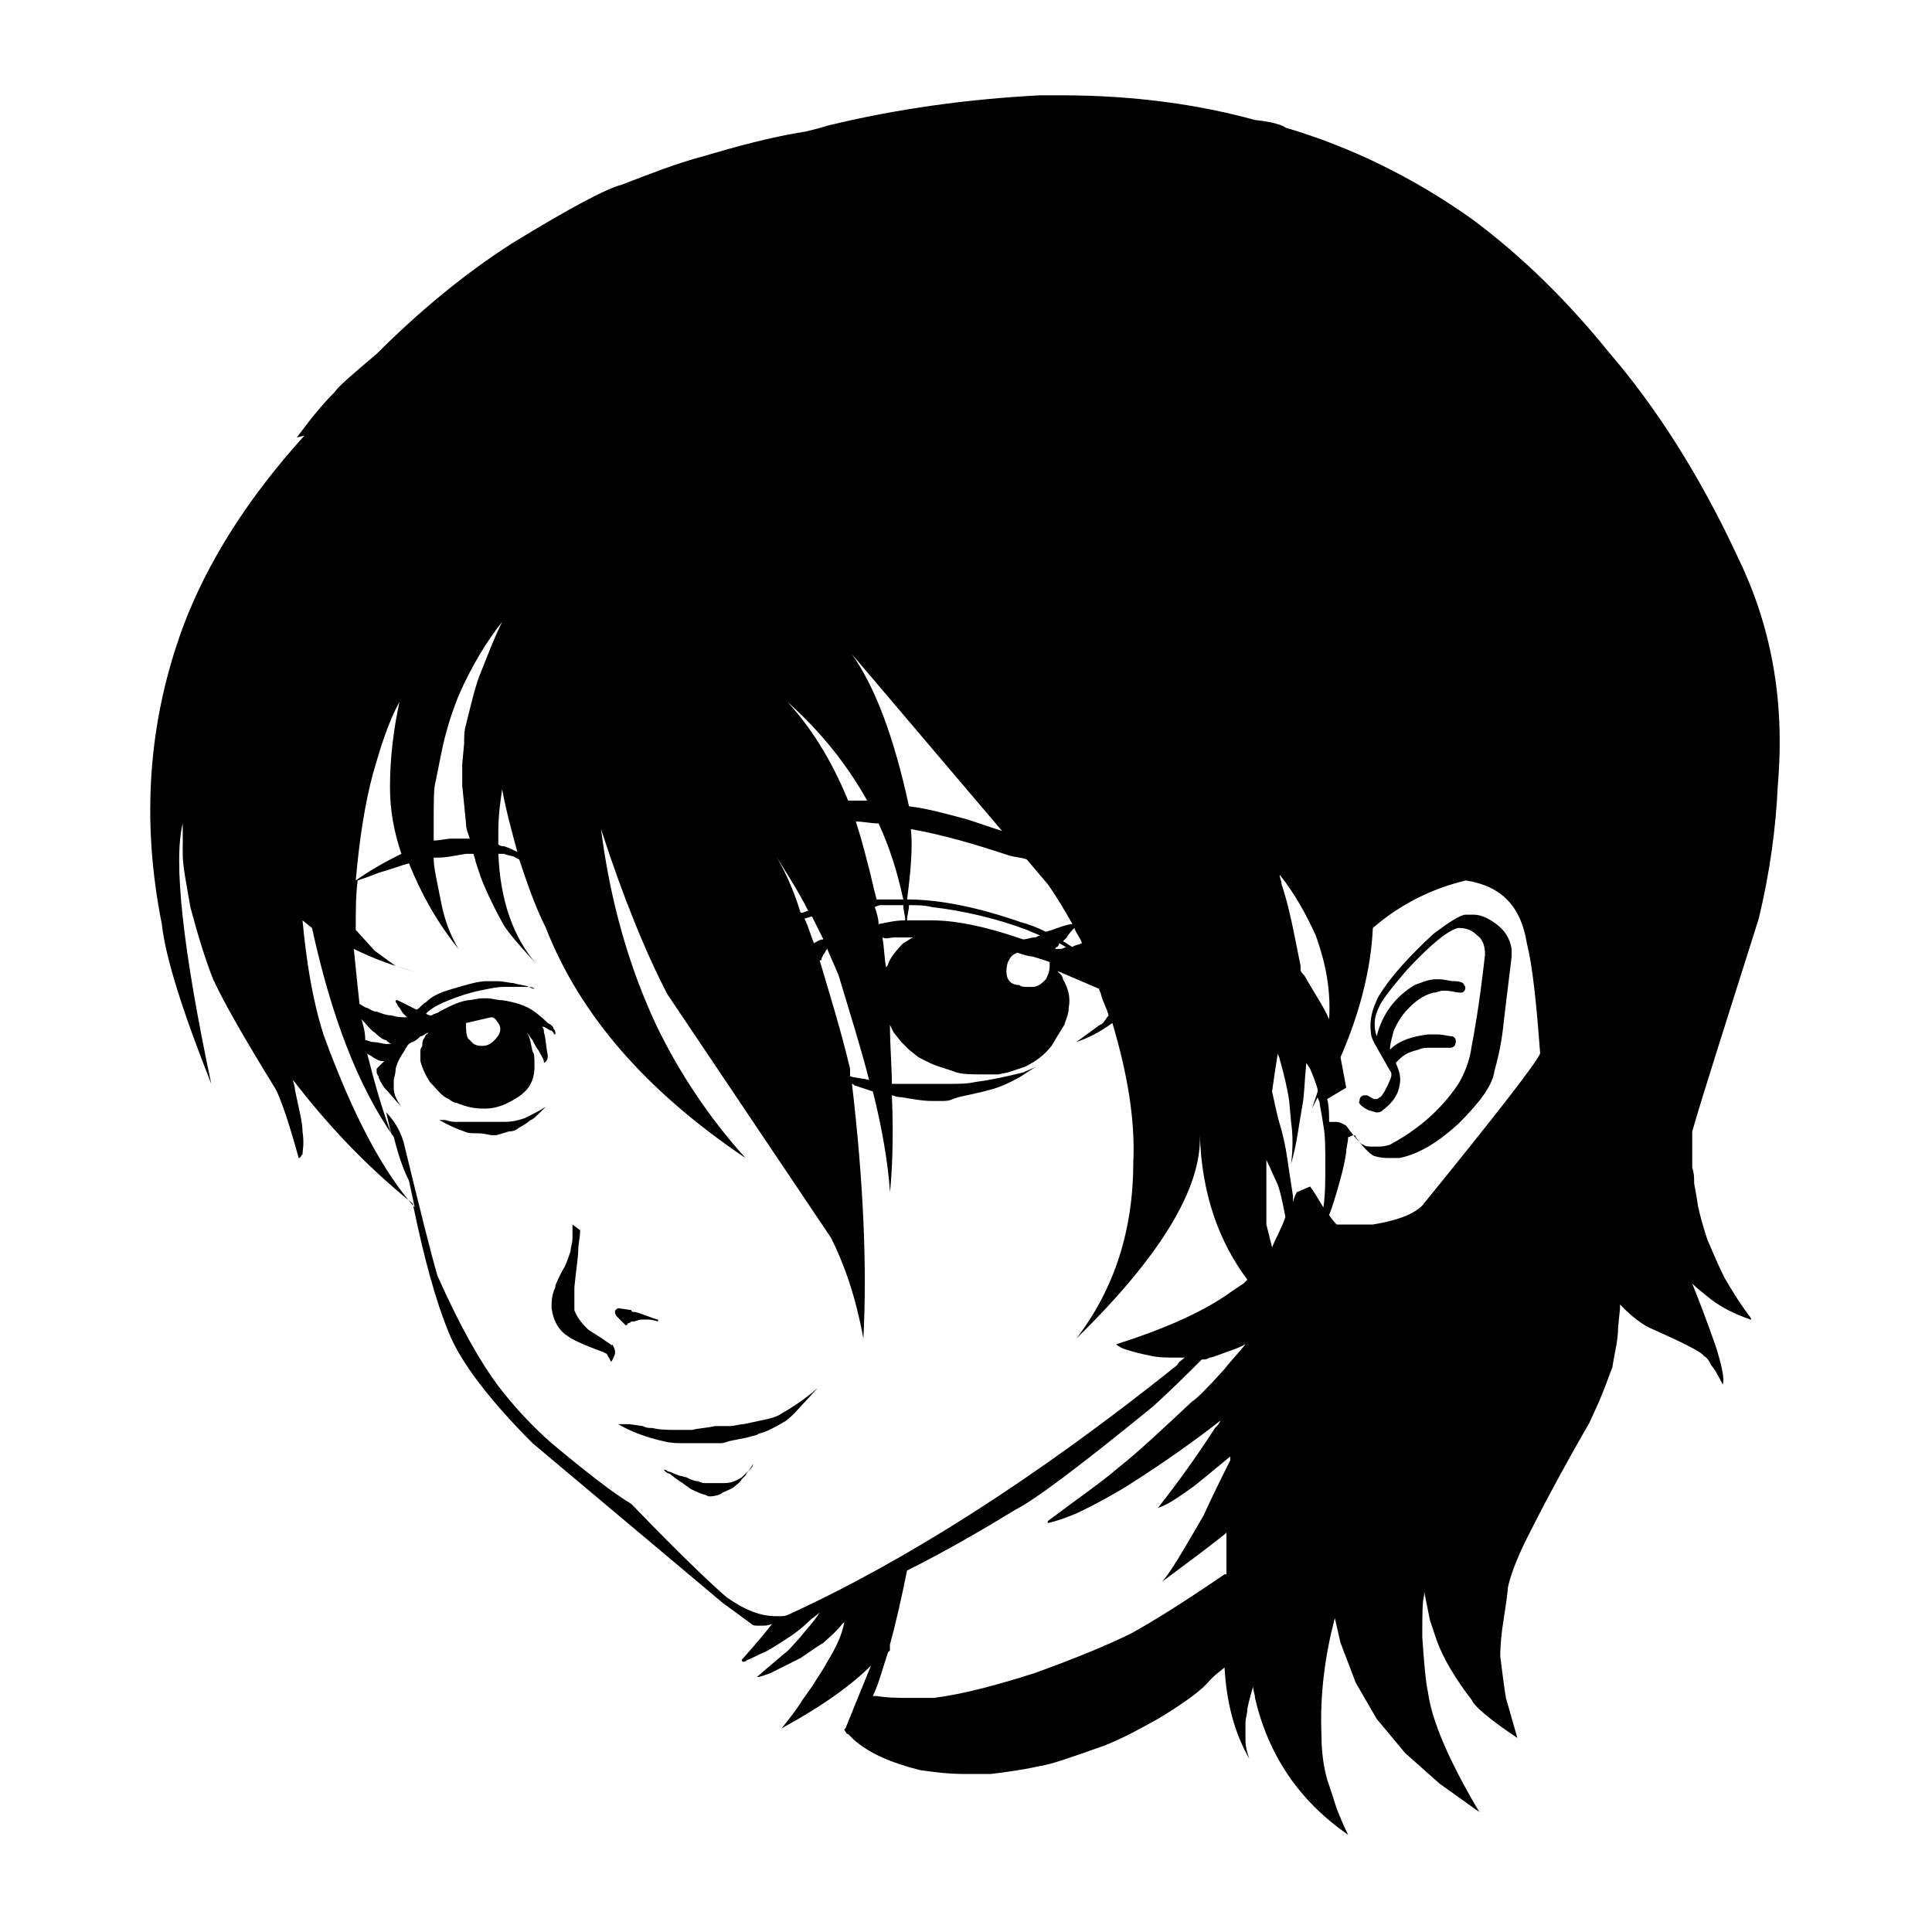 <?xml version="1.0" encoding="UTF-8"?>
<!-- Uploaded to: SVG Repo, www.svgrepo.com, Generator: SVG Repo Mixer Tools -->
<svg fill="#000000" width="800px" height="800px" version="1.1" viewBox="144 144 512 512" xmlns="http://www.w3.org/2000/svg">
 <g>
  <path d="m604.55 291.68c-10.078-21.664-21.664-39.801-34.258-54.41-10.578-13.098-22.672-25.191-36.273-35.266-15.617-11.082-32.242-19.145-49.375-24.184-0.504-0.504-3.023-1.512-8.062-2.016-14.609-4.031-31.742-6.551-51.391-6.551h-5.543c-19.145 1.008-37.785 3.527-56.426 8.062-1.508 0.504-3.523 1.008-5.539 1.508-9.574 1.512-18.641 4.031-27.207 6.551-7.559 2.016-15.113 5.039-21.664 7.559-4.031 1.008-13.602 6.047-29.223 15.617-12.594 8.062-24.688 18.137-35.77 29.223-6.551 5.543-10.078 8.566-11.082 10.078-4.031 4.031-7.055 8.062-10.078 12.09l2.016-0.504c-14.609 16.121-25.695 33.25-32.242 50.883-9.07 24.688-11.082 50.883-5.543 78.594 1.008 9.07 5.543 23.176 13.098 42.32-7.559-35.77-10.078-58.945-7.559-69.023v8.062c0 3.527 1.008 8.062 2.016 14.105 2.016 7.559 4.031 14.105 6.047 19.145 3.023 6.551 8.566 16.121 16.625 29.223 1.512 3.023 3.527 9.07 6.047 18.137 0.504 0 0.504-0.504 1.008-1.008 0-1.008 0.504-2.519 0-6.047 0-2.519-1.008-6.047-2.016-11.082 0-1.008-0.504-2.016-0.504-2.519 8.566 11.082 18.641 22.168 31.738 32.746 3.023 14.609 6.047 25.695 9.574 34.258 3.023 7.559 10.578 17.633 22.168 29.223l50.383 42.32 7.559 5.543c0.504 0.504 1.008 0.504 2.016 0.504h0.504 0.504c0.504 0 1.512 0 2.519-0.504-1.512 2.016-4.031 5.039-8.062 9.574 0 0 0 0.504 0.504 0.504 0 0 0.504 0 1.008-0.504 1.512-0.504 3.023-1.512 4.535-2.016 1.008-0.504 3.527-2.016 6.551-4.031 3.023-2.016 4.535-3.527 5.039-4.031 1.008-1.008 2.016-1.512 3.023-2.519-1.512 2.519-3.527 4.535-5.543 7.055-1.512 1.512-2.519 3.023-4.031 4.031-0.504 0.504-3.023 2.519-7.055 6.047 1.008 0 2.016-0.504 3.527-1.008 3.023-1.512 6.047-3.023 8.062-4.031 1.512-1.008 3.527-2.519 6.047-4.031 1.008-1.008 3.023-2.519 5.039-5.039l0.504-0.504c-0.504 3.023-2.016 6.551-4.535 10.578-1.008 2.016-2.519 4.031-4.031 6.551l-2.519 3.527c-1.512 2.519-3.527 5.039-5.543 7.559 11.082-6.047 18.641-11.586 23.68-16.625l-6.551 16.121c0 0.504-0.504 0.504-0.504 1.008 0.504 0.504 0.504 1.008 1.008 1.008 0.504 0.504 0.504 0.504 1.008 1.008l0.504 0.504c4.031 3.527 9.574 6.047 17.633 8.062 3.527 0.504 7.559 1.008 11.586 1.008h3.527 3.527c4.031-0.504 8.062-1.008 12.594-2.016 3.527-0.504 9.07-2.519 17.633-5.543 5.039-2.016 9.574-4.535 14.105-7.055 7.559-4.535 12.09-8.062 13.602-10.078 0.504-0.504 0.504-0.504 1.008-1.008 1.008-1.008 2.519-2.016 3.023-2.519 0.504 9.07 2.519 17.129 6.551 24.184-0.504-1.512-1.008-3.023-1.008-5.039v-3.023-1.512c0-1.008 0.504-2.519 0.504-3.527 0-0.504 0.504-2.519 1.512-6.047 0 1.008 0.504 2.016 0.504 3.023 3.527 15.113 11.586 27.207 24.688 36.273-1.512-3.023-3.023-6.551-4.031-10.078l-1.512-4.527c-1.008-3.527-1.512-7.559-1.512-11.586-0.504-11.082 1.008-21.664 3.527-31.234l1.512 6.551 4.031 10.578 5.543 9.574 7.559 9.07 9.07 8.062 10.578 7.559c-8.062-13.602-12.594-24.184-13.602-31.738-0.504-2.016-1.008-7.055-1.512-14.609 0-6.047 0-9.574 0.504-11.082v-1.008l1.512 7.559 1.512 4.535c1.008 3.023 2.519 6.047 4.031 8.566 1.512 2.519 3.527 5.543 5.543 8.062 0.504 1.512 4.535 5.039 12.09 10.078l-3.023-10.578c-0.504-3.023-1.008-7.055-1.512-11.082 0-0.504 0-3.023 0.504-7.055 1.008-6.551 1.512-10.078 1.512-11.082 0.504-2.519 2.016-7.055 5.039-13.098 3.527-7.055 9.07-17.633 16.625-30.73l2.519-5.543c1.512-3.527 2.519-6.551 3.527-9.07 0.504-3.527 1.512-7.055 1.512-10.578l0.504-5.039v-1.008l1.008 1.008c2.016 2.016 4.535 4.031 6.551 5.039 9.07 4.031 14.105 6.551 14.609 7.559 1.008 0.504 1.512 1.512 2.016 2.519 0.504 0.504 1.512 2.016 3.023 5.039 0.504-1.008 0-4.031-1.512-9.07-0.504-1.512-2.519-7.559-6.551-17.633 1.512 1.512 3.023 2.519 3.527 3.023 3.527 3.023 7.559 5.039 12.09 6.551 0 0 0-0.504-0.504-1.008-3.023-4.031-5.039-7.559-6.551-10.078-1.512-3.023-3.023-6.551-4.535-10.078-1.008-3.023-2.016-6.551-2.519-9.07-0.504-3.527-1.008-5.543-1.008-6.047 0-1.512 0-2.519-0.504-4.031v-9.574c3.023-10.578 9.07-29.223 17.633-56.426 3.023-12.594 4.535-24.184 5.039-35.266 2.012-23.199-2.019-42.848-10.582-60.48zm-175.83 98.242c0.504 1.512 1.512 2.519 2.016 4.031-1.008 0.504-2.016 0.504-2.519 1.008-1.008-0.504-1.512-1.008-2.519-1.512 0.504-0.504 0.504-0.504 1.008-1.008 0.504-1.008 1.512-2.016 2.016-2.519zm-2.016 5.039c-0.504 0-1.008 0.504-1.512 0.504h-1.512s0-0.504 0.504-0.504c0 0 0.504-0.504 0.504-1.008 1.008 0.504 1.512 1.008 2.016 1.008zm-10.578-23.176 5.543 6.551c2.519 3.527 4.535 7.055 6.551 10.578h-0.504c-2.519 0.504-4.535 1.512-6.551 2.016-2.016-1.008-4.535-2.016-6.551-2.519-11.586-4.031-21.664-6.047-30.23-6.047 1.008-7.559 1.512-14.105 1.008-18.641 8.566 1.512 17.129 4.031 26.199 7.055 2.016 0.504 3.527 0.504 4.535 1.008zm-54.41 26.199 0.504-1.008c0.504-0.504 0.504-1.008 1.008-1.512 1.008 2.519 2.016 4.535 3.023 7.055 3.023 10.078 6.047 19.648 8.062 27.711-1.512-0.504-3.527-0.504-5.039-1.008v-2.016c-2.519-10.578-5.543-20.152-8.062-28.719 0.504 0 0.504 0 0.504-0.504zm-2.016-4.031c-1.008-2.519-1.512-4.535-2.519-6.551 0.504 0 1.512-0.504 2.016-0.504 1.008 2.016 2.016 4.031 3.023 6.047-1.008 0-1.512 0.504-2.519 1.008zm14.105-21.664c-1.008-4.031-2.016-7.559-3.023-10.578 2.016 0 4.031 0.504 6.047 0.504 3.023 6.551 5.039 13.098 6.551 20.152h-0.504-5.543-1.008c-1.008-3.527-1.512-6.551-2.519-10.078zm3.527 11.586h4.535 1.512c0 1.512 0.504 2.519 0.504 4.031-2.519 0-4.535 0.504-7.055 1.008 0-1.512-0.504-3.023-1.008-4.535 1.008-0.504 1.512-0.504 1.512-0.504zm3.527 8.566h4.031 1.008c-1.008 0.504-1.512 1.008-2.519 1.512-2.016 2.016-3.527 4.031-4.031 5.543 0 0.504-0.504 0.504-0.504 1.008-0.504-2.519-0.504-5.543-1.008-8.062 1.008 0.504 2.016 0 3.023 0zm3.523-4.535c0-1.512 0.504-2.519 0.504-4.031 2.016 0 4.031 0 6.047 0.504 8.566 1.008 17.129 3.023 25.191 6.047 1.008 0.504 2.519 1.008 3.527 1.512-0.504 0-1.008 0.504-1.512 0.504-1.008 0-2.016 0.504-3.023 0.504-10.078-3.527-18.137-5.039-24.184-5.039h-1.008-0.504-4.031-1.008zm26.703 11.086c0.504-1.008 1.008-2.016 2.519-2.519 1.512 0.504 3.023 1.008 4.031 1.008 1.512 0.504 3.527 1.008 4.535 1.512v1.008c0 1.512-0.504 2.519-1.008 3.527-1.008 1.008-2.016 2.016-3.527 2.016h-1.008-0.504c-0.504 0-1.512 0-2.016-0.504-3.023-0.004-4.031-2.523-3.023-6.047zm-41.312-81.617 39.801 46.855c-3.023-1.008-6.047-2.016-9.07-3.023-5.543-1.512-11.082-3.023-15.617-3.527-4.027-18.641-9.066-31.742-15.113-40.305zm-17.129 12.594c9.07 8.062 16.121 17.129 21.16 26.199h-5.039c-4.535-11.086-10.074-19.648-16.121-26.199zm-4.031 39.297c3.527 5.543 7.055 11.082 9.574 16.121-0.504 0-1.008 0.504-2.016 0.504-2.016-6.547-4.535-12.09-7.559-16.625zm-67.512 0.504c-1.008-0.504-2.016-1.008-3.527-1.512-0.504 0-1.008 0-1.512-0.504v-3.527c0-4.031 0.504-7.559 1.008-11.082 1.012 5.543 2.523 11.082 4.031 16.625zm-21.66-18.641c0.504-2.519 1.008-5.039 1.512-7.559 1.008-5.039 2.519-10.078 4.535-15.113 3.527-8.062 7.559-14.609 11.586-19.648-2.016 4.031-3.527 8.062-5.543 13.098-1.512 3.527-2.519 8.062-4.031 14.105-0.504 1.512-0.504 3.527-0.504 5.039l-0.504 5.543v5.543l1.008 10.078c0 1.512 0.504 2.519 1.008 4.031h-2.519-1.008-1.008-0.504c-1.008 0-3.023 0.504-4.535 0.504v-5.039c0.004-5.543 0.004-9.07 0.508-10.582zm-16.629-2.016c2.016-7.055 4.031-13.602 7.055-19.145-1.512 7.055-2.519 14.609-2.519 22.672 0 6.047 1.008 11.586 3.023 17.633-3.023 1.512-7.055 3.527-12.09 7.055 1.008-11.59 2.516-20.656 4.531-28.215zm-13.098 69.023c-3.023-9.574-4.535-19.648-5.543-30.23l2.519 2.016c5.039 23.176 12.09 41.816 21.664 55.418 1.512 6.047 3.023 9.574 4.031 11.586 0.504 2.519 1.008 4.535 1.512 7.055-8.062-9.066-16.121-23.676-24.184-45.844zm10.074-4.031c1.512 1.512 2.519 3.023 3.527 3.527 1.512 1.512 2.519 2.016 3.023 2.016 0.504 0.504 1.008 1.008 1.512 1.008h0.504-2.016c-1.008 0-2.016-0.504-3.527-0.504-0.504 0-1.512-0.504-2.016-0.504 0-2.016-0.504-4.031-1.008-5.543zm189.43 130.99c1.008-0.504 5.543-2.519 13.098-7.055 9.574-6.047 18.137-12.09 25.191-17.633-0.504 1.008-1.008 1.512-1.512 2.016-4.535 7.055-9.574 14.105-15.113 21.16 2.016-0.504 5.039-2.519 8.566-5.039 1.512-1.008 5.039-4.031 10.578-8.566v1.008c-2.016 4.031-4.535 9.07-7.055 14.609-5.543 9.574-9.07 15.617-11.082 17.633 6.047-4.535 11.586-8.566 16.625-12.594l0.504-0.504v11.082h-0.504v0.008c-11.082 7.559-19.145 12.594-24.688 15.617-6.047 3.023-14.609 6.551-25.695 10.578-9.574 3.023-18.641 5.543-26.703 6.551h-2.016-2.016-2.016c-3.023 0-6.047 0-9.07-0.504h-0.504-0.504c1.512-3.023 2.519-7.055 4.031-11.586l0.504-0.504v-1.008-0.504c1.512-5.543 3.023-12.09 4.535-19.648 10.078-5.039 19.648-10.578 28.719-16.121 5.039-2.519 17.129-11.586 36.273-27.207 4.535-4.031 9.07-8.566 13.098-12.594 0.504 0 1.512 0 2.016-0.504 1.008 0 3.023-1.008 6.047-2.016 1.512-0.504 2.519-1.008 3.527-1.512-2.016 2.519-4.031 4.535-5.543 6.551-4.535 5.039-7.559 8.062-8.566 8.566-8.566 8.062-15.113 14.105-19.648 17.633-4.031 3.527-10.578 8.062-18.641 14.105v0.504c2.523-0.508 5.043-1.516 7.562-2.523zm44.336-60.961-3.023 2.016c-7.559 5.543-18.137 10.078-30.73 14.105 0 0 1.008 1.008 3.023 1.512 1.512 0.504 3.527 1.008 6.047 1.512 2.016 0.504 4.535 0.504 7.559 0.504h1.512c-0.504 0.504-1.512 1.008-2.016 2.016-37.785 30.23-72.043 51.891-102.78 66-1.008 0.504-1.512 0.504-2.519 0.504h-0.504-0.504c-4.031 0-8.062-1.512-13.098-5.039-3.527-3.023-12.09-11.082-25.191-24.688-5.039-3.023-12.09-8.566-21.16-16.121-4.031-3.527-9.07-8.566-14.105-15.113-4.535-6.047-10.078-15.617-16.121-29.223-1.512-5.039-4.535-17.129-9.07-35.77-1.008-3.023-2.519-5.543-4.535-7.559 0.504 2.016 1.008 4.535 1.512 6.047-2.519-6.551-4.535-13.602-6.551-21.664 0.504 0.504 1.008 0.504 1.512 1.008 1.008 0.504 1.512 1.008 2.519 1.008h0.504c-0.504 0.504-1.008 1.008-2.016 2.016-0.004 0-0.004 0.504-0.004 0.504 0 0.504 0 1.008 0.504 1.512 0 0.504 0.504 1.512 1.512 3.023 1.512 1.512 3.023 3.527 4.535 5.039-1.512-2.016-2.016-3.527-2.016-5.039v-2.016c0-0.504 0.504-1.512 0.504-3.023 0.504-2.016 1.512-3.527 2.519-5.039 0-0.504 0.504-0.504 0.504-1.008 0.504-0.504 1.008-1.008 1.512-1.008 1.008-0.504 1.512-1.008 2.016-1.512 0.504 0 1.008-0.504 2.016-1.008 0 0 0 0.504-0.504 0.504l-0.504 1.008c-0.504 0.504-0.504 1.512-0.504 2.016l-0.504 1.008v3.023c0.504 2.016 1.512 4.031 2.519 5.543 1.512 1.512 2.519 3.023 4.031 4.031l1.008 0.504c0.504 0.504 1.512 1.008 2.016 1.008 2.519 1.008 4.535 1.512 7.055 1.512h0.504c2.016 0 4.031-0.504 6.047-1.512 3.023-1.512 5.039-3.023 6.047-5.039 0.504-1.008 1.008-2.519 1.008-4.535 0-2.519 0-3.527-0.504-4.031-0.504-2.016-0.504-3.527-1.512-5.039 0.504 0.504 1.008 1.512 1.512 2.016l0.504 1.008c0.504 1.008 1.008 1.512 1.512 2.519s1.008 1.512 1.008 2.519c1-0.504 1-1.512 1-2.016-0.504-2.519-0.504-4.535-1.008-6.047 0-0.504 0-1.008-0.504-1.512h0.504c1.008 0.504 1.512 1.008 2.016 1.008l0.504 0.504s0 0.504 0.504 0.504v-0.504s0-0.504-0.504-1.008c0-0.504-0.504-1.008-1.512-1.512-0.504-0.504-1.512-1.512-3.527-3.023-2.016-1.512-5.039-2.519-8.566-3.023-1.512 0-2.519-0.504-4.031-0.504h-1.008c-1.512 0-3.023 0.504-4.031 0.504-3.023 0.504-5.543 2.016-7.559 3.023-0.504 0.504-1.512 0.504-2.016 1.008-0.504 0-1.008 0-1.512-0.504 1.512-1.512 3.527-2.519 6.047-3.527s5.543-2.016 8.062-2.519c2.519-0.504 4.535-1.008 6.551-1.008h0.504 1.008 4.031c1.512 0 2.016 0 2.519 0.504 0 0-0.504 0-1.512-0.504-1.008-0.504-2.519-0.504-4.031-1.008-1.008 0-2.519-0.504-4.535-0.504h-1.512-1.008c-2.519 0-5.543 1.008-9.07 2.016-3.527 1.008-5.543 2.016-7.055 3.527-1.008 0.504-1.512 1.512-2.519 2.016-1.008-0.504-3.023-1.512-5.039-2.519h-0.504v0.504c0.504 0.504 0.504 1.008 1.008 1.512 0.504 0.504 0.504 1.008 1.008 1.512 0.504 0.504 0.504 0.504 1.008 1.008-1.512 0-2.519 0-4.031-0.504-1.512 0-2.519-0.504-4.031-1.008-1.008 0-1.512-0.504-2.519-1.008-0.504 0-1.008-0.504-2.016-1.008-0.504-4.535-1.008-9.574-1.512-14.609 5.039 2.519 10.578 4.535 16.121 6.047l-5.027-1.508-5.543-4.031-5.039-5.543 0.004-0.504c0-4.535 0-8.566 0.504-12.594 1.512-0.504 3.023-1.008 5.543-2.016 3.527-1.008 6.047-2.016 8.062-2.519 3.023 7.559 7.055 15.113 13.098 22.672-2.016-3.527-3.527-7.055-4.535-12.09-0.504-2.519-1.008-5.039-1.512-7.559 0-0.504-0.504-2.016-0.504-4.535h0.504c1.008 0 2.519 0 5.039-0.504l3.023-0.504h2.016c0 0.504 0.504 1.512 0.504 2.016l1.512 4.535c1.008 2.519 2.519 6.047 5.543 11.586 1.008 2.016 4.031 5.543 9.07 11.082-6.047-7.055-9.574-16.625-10.078-29.223h1.512c1.008 0.504 2.519 0.504 3.023 1.008l1.008 0.504c2.016 6.047 4.031 12.09 7.055 18.137 9.07 23.176 26.703 43.328 52.898 60.961-9.574-10.578-17.633-22.672-23.68-35.266-7.055-15.113-12.09-32.242-14.609-51.891 6.047 18.641 12.09 33.25 17.633 43.832l43.328 64.488c3.527 7.055 6.551 15.617 8.566 26.703 1.008-19.145 0-41.816-3.023-67.512 0.504 0 0.504 0.504 1.008 0.504 1.512 0.504 3.023 1.008 4.535 1.512 2.519 10.078 4.031 19.145 4.535 26.703 0.504-5.039 1.008-13.602 0.504-25.695 1.512 0.504 2.016 0.504 2.519 0.504 3.023 0.504 5.543 1.008 8.062 1.008h0.504 1.008 1.008c1.008 0 2.016 0 3.023-0.504l1.512-0.504c2.016-0.504 5.039-1.008 8.566-2.016 2.016-0.504 4.535-1.512 8.062-3.527 1.512-1.008 3.023-2.016 4.031-2.519l-3.543 1.512c-4.031 1.008-8.566 2.016-12.594 2.519-2.016 0.504-4.535 0.504-7.055 0.504h-4.535-2.016-4.535-0.504-1.008-2.519c0-4.535-0.504-10.078-0.504-15.617l1.008 2.016 2.016 2.519 2.016 2.016 2.519 2.016 3.023 1.512c2.016 1.008 4.535 1.512 7.055 2.519 2.016 0.504 4.031 0.504 6.047 0.504h2.016 3.023l2.519-0.504c1.512-0.504 3.023-1.008 4.535-1.512 3.023-1.512 5.039-3.023 7.055-5.543 2.016-3.527 3.527-5.543 3.527-6.047 0.504-1.512 1.008-2.519 1.008-4.031 0.504-2.519 0-5.039-1.512-7.559 0-0.504-0.504-1.512-1.512-2.016h0.504l10.578 4.535c0 0.504 0.504 1.008 0.504 1.512 0.504 2.016 1.512 3.527 2.016 5.543-0.504 0.504-1.008 1.512-1.512 2.016-0.504 0.504-1.008 0.504-1.512 1.008l-5.543 4.031c3.023-1.008 6.047-2.519 9.574-5.039 4.031 13.602 6.047 25.695 5.543 36.777 0 18.137-5.039 33.754-15.113 46.855 22.168-21.664 33.25-39.801 32.746-53.906 0.504 15.617 5.039 28.215 12.594 38.289-0.004 0-0.508 0.504-1.012 1.004zm-206.06-69.02c2.016-0.504 4.535-1.008 6.551-1.512h0.504c1.008 0.504 1.008 1.008 1.512 1.512 1.008 1.512 0.504 3.023-1.008 4.535-1.008 1.008-2.016 1.512-3.023 1.512h-0.504c-0.504 0-1.008 0-2.016-0.504-0.504-0.504-1.008-1.008-1.512-1.512-0.504-1.008-0.504-2.519-0.504-4.031zm213.62 59.449c-0.504-2.016-1.008-4.031-1.512-6.047v-17.129c1.008 2.016 2.016 4.535 3.023 6.551 1.008 3.023 1.512 6.047 2.016 8.566-1.008 3.019-2.519 5.539-3.527 8.059zm13.602-10.582c-1.008-1.512-2.016-3.527-3.527-5.543l-3.527 1.512c-0.504 1.008-1.008 2.016-1.008 3.023v-2.016l-1.008-6.547c-0.504-3.527-1.008-7.559-2.519-12.594-0.504-1.512-1.008-4.031-2.016-8.566 0.504-3.527 1.008-7.055 1.512-10.078 0 0.504 0.504 1.008 0.504 1.512 1.008 3.527 2.016 7.559 2.519 11.082l0.504 5.543c0.504 3.527 0.504 7.055 0 11.082 1.512-5.039 2.016-10.078 3.023-15.617 0.504-2.519 0.504-6.047 1.008-11.082l1.008 1.512c1.512 3.527 2.016 5.543 2.016 5.543v0.504c-0.504 1.512-1.008 3.023-1.512 4.535 0.504-1.008 1.008-2.016 1.512-3.023 0 0.504 0.504 1.008 0.504 1.512 0 0.504 0.504 2.519 1.008 6.047 0.504 2.519 0.504 6.047 0.504 10.078 0 4.531 0 8.059-0.504 11.582zm-5.039-61.465c-0.504-0.504-1.008-1.008-1.008-1.512v-1.008l-1.512-7.559c-1.008-5.039-2.016-9.574-3.527-14.105 0-1.008-0.504-1.512-0.504-2.519 4.031 5.039 7.055 10.578 9.574 16.121 2.519 7.055 4.031 14.105 3.527 22.168-1.512-3.523-4.031-7.051-6.551-11.586zm31.238 60.961c-2.519 2.519-7.055 4.031-13.098 5.039h-2.016-3.023-4.535c-0.504-0.504-1.008-1.008-2.016-2.519 1.008-2.519 1.512-4.535 2.016-6.047 1.008-3.527 2.016-7.055 2.519-10.578 0-1.512 0.504-2.519 0.504-4.031 0.504 0 1.008-0.504 1.512-0.504 0 0 0.504 0 0.504 0.504 2.519 3.527 4.535 5.039 5.039 5.039 1.512 0.504 3.023 0.504 4.031 0.504h0.504 0.504 1.512c5.039-1.008 10.078-4.031 15.617-9.07 5.543-5.543 9.07-10.078 9.574-14.105 1.008-3.527 2.016-8.062 2.519-13.602l2.016-16.625v-2.016c-0.504-3.023-2.016-5.039-4.031-6.551-2.016-1.512-4.031-2.519-6.047-2.519h-0.504-0.504-1.008c-1.512 0-4.535 2.016-8.566 5.039-6.551 6.047-11.586 11.586-14.609 16.625-1.512 3.023-2.519 6.047-2.016 9.574 0 1.008 0.504 2.016 1.008 3.023l4.031 7.055c0.504 0.504 0.504 1.512 0 2.519-1.008 2.519-2.016 4.031-2.519 4.535-0.504 0-0.504 0.504-1.008 0.504h-0.504c-0.504 0-1.008-0.504-2.016-1.008h-0.504c-1.008 0-1.512 0.504-1.512 1.512-0.504 0.504 0.504 1.512 2.519 2.519 0.504 0 1.512 0.504 2.016 0.504 0.504 0 1.008 0 1.512-0.504 2.016-1.512 4.031-3.527 4.535-6.551 0.504-2.016 0-4.031-1.008-6.047l1.008-1.008c1.512-1.512 3.023-2.016 5.039-2.519 1.008-0.504 2.016-0.504 3.527-0.504h1.008 1.008 3.023c0.504 0 1.008-0.504 1.008-0.504 0.504-1.008 0.504-2.016-0.504-2.519-1.008 0-2.519-0.504-4.031-0.504h-1.008-1.008-0.504c-4.031 0.504-7.559 1.512-10.078 4.031 0-1.512 0.504-3.023 1.008-5.039 0.504-1.008 1.512-3.527 4.031-6.047s4.535-3.527 6.551-4.031c1.008 0 1.512-0.504 2.519-0.504h0.504c1.512 0 3.023 0.504 4.031 0.504h0.504c1.008-0.504 1.008-1.512 0.504-2.016 0-0.504-1.008-1.008-2.519-1.008s-2.519-0.504-4.031-0.504h-0.504-0.504c-2.016 0-4.031 1.008-5.543 1.512-5.039 3.023-8.566 7.559-10.078 13.602-0.504-1.512-0.504-2.519-0.504-3.527 0-1.512 0.504-3.023 1.512-5.039 1.512-2.519 4.031-5.543 7.055-9.07 6.551-7.055 11.082-10.578 13.602-11.082 2.016 0 3.527 0.504 5.039 2.016 1.512 1.008 2.016 3.023 2.016 5.039-1.512 13.602-3.023 21.664-3.527 24.184-0.504 4.031-2.016 7.559-3.527 10.078-5.039 7.559-11.586 12.594-18.137 16.121-1.512 0.504-2.519 0.504-3.527 0.504h-0.504-0.504c-1.008 0-2.016 0-2.519-0.504-0.504 0-2.016-1.512-4.535-5.039-1.008-0.504-1.512-1.008-3.023-1.008h-1.512c0-2.016 0-4.031-0.504-6.047l5.039-3.019c-0.504-2.519-1.008-5.543-1.512-8.062 5.039-11.586 8.062-23.176 8.566-34.258 7.559-6.551 16.121-10.578 24.688-12.594 9.574 1.512 14.609 7.055 16.121 16.625 1.512 6.047 2.519 15.617 3.527 29.223-1.012 2.516-11.59 16.121-31.238 40.301z"/>
  <path d="m283.11 440.3c-1.512 0.504-3.023 1.008-5.543 1.008h-1.008-0.504-2.016-0.504-2.016-1.512-3.527-2.016s-1.008 0-2.519-0.504h-0.504-0.504-0.504c2.519 1.512 5.039 2.519 6.551 3.023 1.008 0.504 2.016 0.504 3.527 0.504 2.016 0 3.023 0.504 4.031 0.504h1.008c2.016-0.504 3.023-1.008 3.527-1.008 1.008 0 2.016-0.504 2.519-1.008 1.008-0.504 2.519-1.512 3.023-2.016 0.504 0 1.512-1.008 3.023-2.519l1.008-1.008c-1.512 1.008-3.527 2.016-5.543 3.023z"/>
  <path d="m309.82 495.22s0.504 0 0.504-0.504c0 0 0.504 0 1.008-0.504h0.504c0.504 0 1.512-0.504 2.016-0.504h0.504 1.008 0.504s1.008 0 2.519 0.504v-0.504c-2.016-0.504-4.031-1.512-6.047-2.016-0.504 0-1.008 0-1.008-0.504l-3.527-0.504c-1.008 0.504-1.008 1.008-0.504 2.016z"/>
  <path d="m340.55 535.52c-1.512 1.008-3.023 1.512-4.535 1.512h-0.504-0.504-0.504-1.008-0.504-1.512-0.504c-0.504 0-1.008 0-2.016-0.504-1.008 0-2.016-0.504-3.023-1.008l-2.016-0.504-2.519-1.008c-0.504 0-1.008-0.504-1.008-0.504h-0.504l0.504 0.504c0.504 0.504 1.008 0.504 1.008 0.504 2.519 2.016 3.527 2.519 3.527 2.519 0.504 0.504 1.512 1.008 2.016 1.512 1.008 0.504 2.016 1.008 3.527 1.512 0.504 0 1.008 0.504 1.512 0.504 1.512 0 3.023-0.504 3.527-1.008 1.008-0.504 2.519-1.008 3.023-1.512 0.504-0.504 1.512-1.008 2.016-2.016l1.008-1.008c0.504-1.008 1.512-2.016 2.016-3.023-0.004 1.008-1.516 2.016-3.023 3.527z"/>
  <path d="m305.79 500.26c-3.527-2.519-5.543-3.527-6.047-4.031-2.016-2.016-3.023-3.527-3.527-5.039v-6.047c0.504-5.039 1.008-8.062 1.008-9.574 0-2.016 0.504-3.527 0.504-5.039v-0.504l-2.016-1.512v3.527c0 1.512-0.504 2.519-0.504 3.527-0.504 1.512-1.008 3.023-1.512 4.031 0 0-1.008 1.512-2.519 5.039v0.504c-1.008 2.016-1.008 4.031-1.008 5.543 0.504 3.527 2.016 6.047 4.535 7.559 0.504 0.504 3.527 2.016 9.07 4.031l1.008 0.504c0.504 1.008 1.008 1.512 1.008 2.016 0.504 0 0.504-0.504 1.008-1.512 0.504-1.008 0-2.016-0.504-3.023 0 0.504-0.504 0-0.504 0z"/>
  <path d="m350.62 518.9c-1.512 1.008-5.039 1.512-9.574 2.519-1.008 0-2.519 0.504-3.527 0.504h-2.016-2.016c-2.016 0.504-4.031 0.504-6.047 1.008h-2.016-2.519c-2.016 0-4.031 0-6.047-0.504-1.008 0-1.512 0-2.519-0.504l-3.527-0.504h-2.016-0.504-0.504c3.527 2.016 7.559 3.527 12.09 4.535 2.016 0.504 3.527 0.504 5.543 0.504h7.055 1.512 1.008s1.008 0 2.016-0.504l5.039-1.008c1.512-0.504 2.519-0.504 3.023-1.008 2.016-0.504 4.031-1.512 6.551-3.023 1.008-0.504 2.016-1.512 3.023-2.519l6.047-6.551c-3.523 3.023-6.547 5.039-10.074 7.055z"/>
 </g>
</svg>